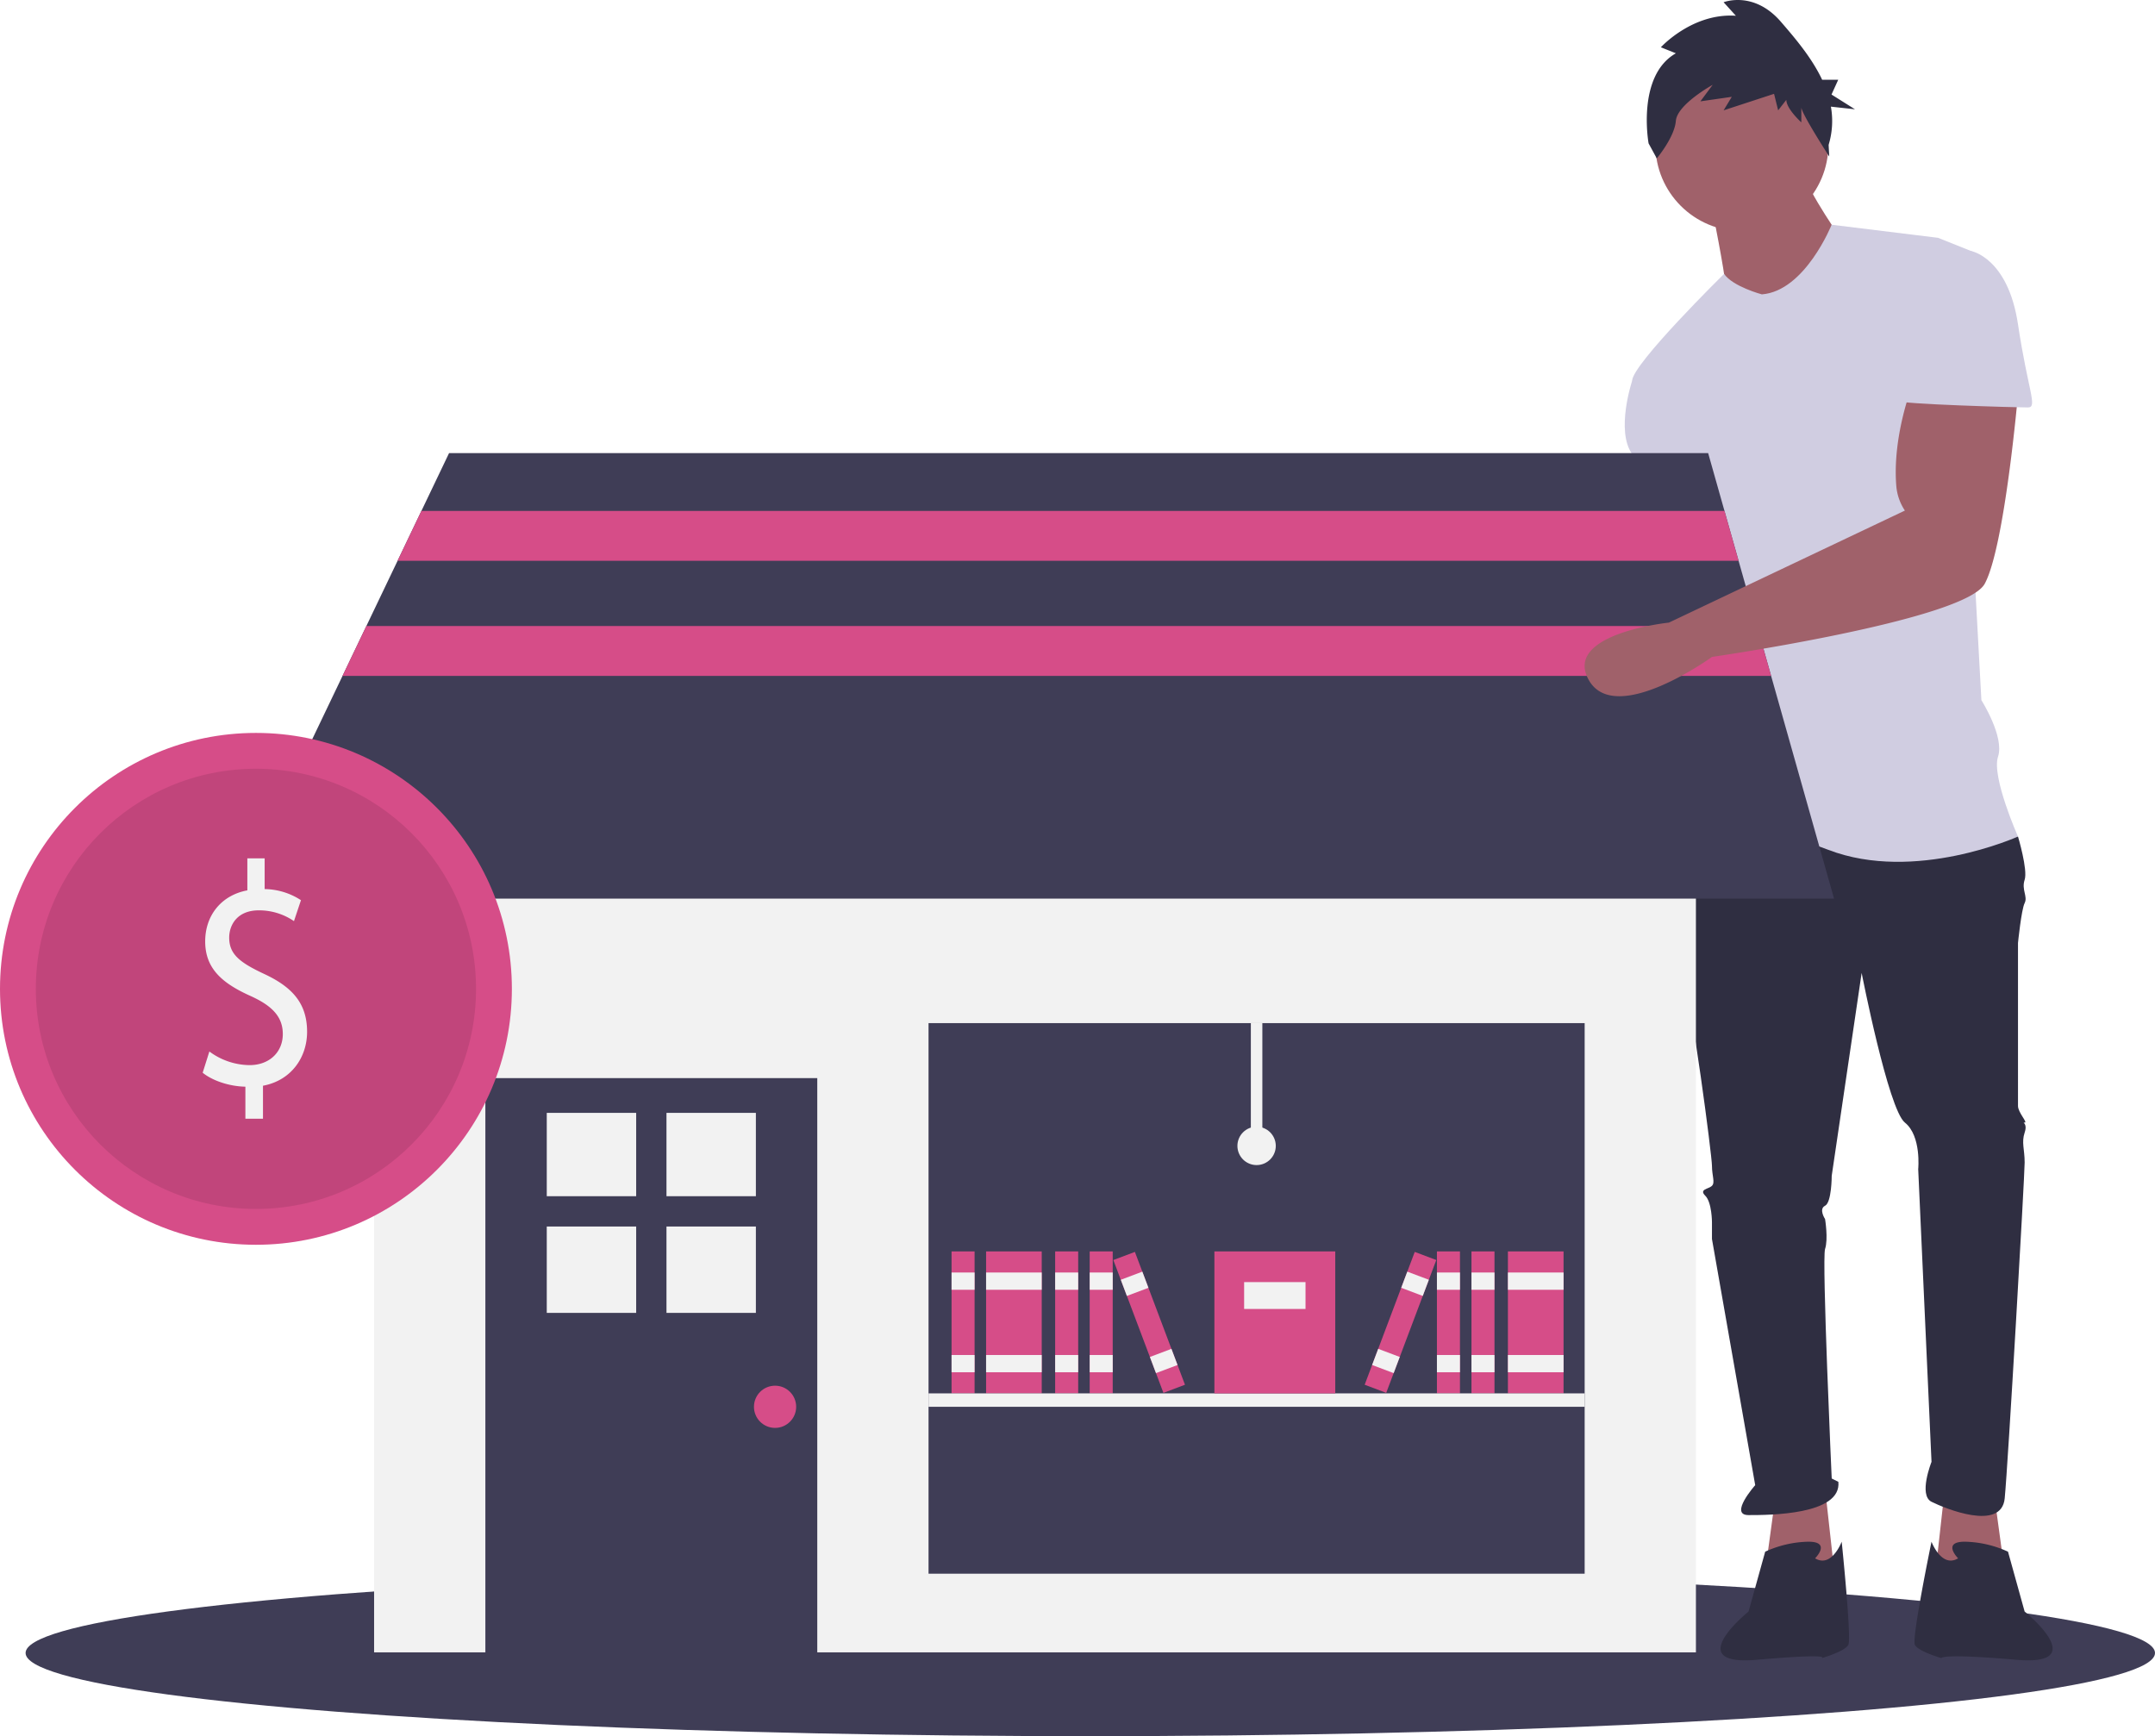 <?xml version="1.0" encoding="UTF-8"?> <svg xmlns="http://www.w3.org/2000/svg" id="b582dbfc-ed60-4217-aa06-1e10ec960023" data-name="Layer 1" width="842" height="678.376" viewBox="0 0 842 678.376"> <title>business_shop</title> <ellipse cx="426" cy="645.876" rx="416" ry="32.5" fill="#3f3d56"></ellipse> <polygon points="779.369 585.5 783.268 614.093 755.975 616.692 759.874 581.601 779.369 585.5" fill="#a0616a"></polygon> <path d="M829.702,303.812s2.599,35.091,2.599,36.391S814.106,431.18,814.106,431.18s-25.993,49.387,0,48.088,18.195-46.788,18.195-46.788l27.293-75.381-11.697-53.286Z" transform="translate(-179 -110.812)" fill="#a0616a"></path> <polygon points="693.591 585.5 689.692 614.093 716.985 616.692 713.086 581.601 693.591 585.5" fill="#a0616a"></polygon> <path d="M842.698,428.581l-6.498,9.098s-3.899,38.99,0,51.987,11.697,72.781,11.697,76.68,1.3,6.498,0,7.798-5.199,1.3-2.599,3.899,2.599,10.397,2.599,10.397V594.938l16.896,96.175s-10.397,11.697-2.599,11.697,36.391,0,35.091-12.997l-2.599-1.3s-3.899-85.778-2.599-89.677,0-11.697,0-11.697-2.599-3.899,0-5.199,2.599-11.697,2.599-11.697l11.697-79.28s10.397,53.286,16.896,58.485,5.199,18.195,5.199,18.195l5.199,114.371s-5.199,12.997,0,15.596,27.293,11.697,28.593-1.3,7.798-126.068,7.798-131.266-1.3-7.798,0-11.697-1.3-3.899,0-3.899-2.599-3.899-2.599-6.498V479.268s1.3-12.997,2.599-15.596-1.3-5.199,0-9.098-2.599-16.896-2.599-16.896l-58.485-15.596Z" transform="translate(-179 -110.812)" fill="#2f2e41"></path> <path d="M888.187,719.706s6.498-6.498-2.599-6.498a42.303,42.303,0,0,0-16.896,3.899l-6.498,23.394S835.55,761.945,865.442,759.346s25.344-.65,25.344-.65,9.098-2.599,10.397-5.199-2.599-40.29-2.599-40.29S894.685,723.605,888.187,719.706Z" transform="translate(-179 -110.812)" fill="#2f2e41"></path> <path d="M944.072,719.706s-6.498-6.498,2.599-6.498a42.303,42.303,0,0,1,16.896,3.899l6.498,23.394s26.643,21.445-3.249,18.845-29.243-.65-29.243-.65-9.098-2.599-10.397-5.199,6.498-40.29,6.498-40.29S937.574,723.605,944.072,719.706Z" transform="translate(-179 -110.812)" fill="#2f2e41"></path> <circle cx="680.594" cy="56.536" r="33.791" fill="#a0616a"></circle> <path d="M847.897,192.041s5.199,25.993,5.199,29.892,22.094,15.596,22.094,15.596l24.694-31.192s-15.596-22.094-15.596-27.293Z" transform="translate(-179 -110.812)" fill="#a0616a"></path> <path d="M867.392,225.832s-11.328-3.015-14.761-8.006c0,0-35.926,35.299-35.926,41.797l28.593,50.687s0,18.195,2.599,19.495,0,0,0,5.199-7.798,38.99-5.199,44.189,5.199,1.3,2.599,9.098-9.098,49.387-9.098,49.387,23.394-7.798,57.185,5.199,74.081-5.199,74.081-5.199-10.397-23.394-7.798-31.192-6.498-22.094-6.498-22.094l-6.498-119.569s9.098-53.286,2.599-55.886L936.274,203.738l-41.621-5.115S884.288,224.533,867.392,225.832Z" transform="translate(-179 -110.812)" fill="#d0cde1"></path> <path d="M829.702,250.526l-12.997,9.098s-6.498,19.495,0,28.593,9.098,22.094,9.098,22.094l25.993-2.599Z" transform="translate(-179 -110.812)" fill="#d0cde1"></path> <path d="M833.794,131.636l-5.862-2.347s12.256-13.493,29.308-12.32l-4.796-5.28s11.723-4.693,22.38,7.626c5.602,6.476,12.084,14.089,16.125,22.664h6.277l-2.62,5.769,9.17,5.769-9.412-1.036a31.921,31.921,0,0,1-.89,14.94l.252,4.56s-10.91-16.879-10.91-19.226v5.867s-5.862-5.28-5.862-8.8l-3.197,4.107-1.599-6.453-19.716,6.453,3.197-5.28-12.256,1.76,4.796-6.453s-13.854,7.627-14.387,14.08c-.533,6.453-7.46,14.666-7.46,14.666l-3.197-5.867S818.341,140.435,833.794,131.636Z" transform="translate(-179 -110.812)" fill="#2f2e41"></path> <rect x="146.169" y="282.832" width="516.463" height="362.798" fill="#f2f2f2"></rect> <rect x="189.645" y="421.256" width="129.678" height="226.374" fill="#3f3d56"></rect> <rect x="213.632" y="434.837" width="34.932" height="32.563" fill="#f2f2f2"></rect> <rect x="260.405" y="434.837" width="34.932" height="32.563" fill="#f2f2f2"></rect> <rect x="213.632" y="479.241" width="34.932" height="33.748" fill="#f2f2f2"></rect> <rect x="260.405" y="479.241" width="34.932" height="33.748" fill="#f2f2f2"></rect> <circle cx="302.832" cy="549.684" r="8.245" fill="#d64d88"></circle> <rect x="362.799" y="399.767" width="256.357" height="215.13" fill="#3f3d56"></rect> <polygon points="716.602 351.134 92.199 351.134 133.831 264.092 143.148 244.603 155.337 219.117 164.654 199.628 175.455 177.051 667.407 177.051 673.786 199.628 679.295 219.117 686.499 244.603 692.008 264.092 716.602 351.134" fill="#3f3d56"></polygon> <rect x="371.794" y="488.967" width="8.995" height="55.469" fill="#d64d88"></rect> <rect x="371.794" y="497.213" width="8.995" height="6.746" fill="#f2f2f2"></rect> <rect x="371.794" y="529.445" width="8.995" height="6.746" fill="#f2f2f2"></rect> <rect x="385.286" y="488.967" width="21.738" height="55.469" fill="#d64d88"></rect> <rect x="385.286" y="497.213" width="21.738" height="6.746" fill="#f2f2f2"></rect> <rect x="385.286" y="529.445" width="21.738" height="6.746" fill="#f2f2f2"></rect> <rect x="412.271" y="488.967" width="8.995" height="55.469" fill="#d64d88"></rect> <rect x="412.271" y="497.213" width="8.995" height="6.746" fill="#f2f2f2"></rect> <rect x="412.271" y="529.445" width="8.995" height="6.746" fill="#f2f2f2"></rect> <rect x="425.764" y="488.967" width="8.995" height="55.469" fill="#d64d88"></rect> <rect x="425.764" y="497.213" width="8.995" height="6.746" fill="#f2f2f2"></rect> <rect x="425.764" y="529.445" width="8.995" height="6.746" fill="#f2f2f2"></rect> <rect x="623.503" y="599.779" width="8.995" height="55.469" transform="translate(-359.977 151.032) rotate(-20.654)" fill="#d64d88"></rect> <rect x="617.819" y="609.06" width="8.995" height="6.746" transform="translate(-355.023 148.058) rotate(-20.654)" fill="#f2f2f2"></rect> <rect x="629.188" y="639.221" width="8.995" height="6.746" transform="translate(-364.93 154.007) rotate(-20.654)" fill="#f2f2f2"></rect> <rect x="589.173" y="488.967" width="21.738" height="55.469" fill="#d64d88"></rect> <rect x="589.173" y="497.213" width="21.738" height="6.746" fill="#f2f2f2"></rect> <rect x="589.173" y="529.445" width="21.738" height="6.746" fill="#f2f2f2"></rect> <rect x="574.931" y="488.967" width="8.995" height="55.469" fill="#d64d88"></rect> <rect x="574.931" y="497.213" width="8.995" height="6.746" fill="#f2f2f2"></rect> <rect x="574.931" y="529.445" width="8.995" height="6.746" fill="#f2f2f2"></rect> <rect x="561.438" y="488.967" width="8.995" height="55.469" fill="#d64d88"></rect> <rect x="561.438" y="497.213" width="8.995" height="6.746" fill="#f2f2f2"></rect> <rect x="561.438" y="529.445" width="8.995" height="6.746" fill="#f2f2f2"></rect> <rect x="698.462" y="623.016" width="55.469" height="8.995" transform="translate(-296.133 974.883) rotate(-69.346)" fill="#d64d88"></rect> <rect x="728.508" y="607.936" width="6.746" height="8.995" transform="translate(-278.343 970.441) rotate(-69.346)" fill="#f2f2f2"></rect> <rect x="717.138" y="638.096" width="6.746" height="8.995" transform="translate(-313.924 979.325) rotate(-69.346)" fill="#f2f2f2"></rect> <rect x="362.799" y="544.437" width="256.357" height="5.247" fill="#f2f2f2"></rect> <rect x="474.487" y="488.967" width="47.224" height="55.469" fill="#d64d88"></rect> <rect x="486.105" y="500.961" width="23.987" height="10.494" fill="#f2f2f2"></rect> <rect x="488.729" y="399.767" width="4.497" height="47.973" fill="#f2f2f2"></rect> <circle cx="490.977" cy="447.74" r="7.496" fill="#f2f2f2"></circle> <polygon points="679.295 219.117 155.337 219.117 164.654 199.628 673.786 199.628 679.295 219.117" fill="#d64d88"></polygon> <polygon points="692.008 264.092 133.831 264.092 143.148 244.603 686.499 244.603 692.008 264.092" fill="#d64d88"></polygon> <path d="M925.877,262.223s-7.526,19.353-5.954,38.501a20.293,20.293,0,0,0,3.355,9.587h0L831.073,354.085s-41.662,4.313-31.264,22.509,48.088-9.098,48.088-9.098,98.775-14.296,106.573-28.593,12.997-74.081,12.997-74.081Z" transform="translate(-179 -110.812)" fill="#a0616a"></path> <path d="M929.776,208.937h19.495s14.296,2.599,18.195,28.593,7.798,32.492,3.899,32.492-50.687-1.3-50.687-2.599S929.776,208.937,929.776,208.937Z" transform="translate(-179 -110.812)" fill="#d0cde1"></path> <circle cx="100" cy="386.376" r="100" fill="#d64d88"></circle> <circle cx="100" cy="386.376" r="86" opacity="0.1"></circle> <path d="M274.879,547.936V535.419c-6.327-.123-12.873-2.355-16.691-5.453l2.618-8.303a26.681,26.681,0,0,0,15.709,5.329c7.746,0,12.982-5.081,12.982-12.145,0-6.816-4.255-11.03-12.328-14.748-11.128-4.957-18-10.658-18-21.44,0-10.287,6.437-18.094,16.473-19.953V446.188h6.764v12.021A26.543,26.543,0,0,1,296.589,462.547l-2.728,8.18a24.107,24.107,0,0,0-13.746-4.214c-8.4,0-11.564,5.701-11.564,10.658,0,6.444,4.036,9.666,13.528,14.128,11.236,5.205,16.909,11.649,16.909,22.679,0,9.79-6,18.962-17.237,21.068v12.89Z" transform="translate(-179 -110.812)" fill="#f2f2f2"></path> </svg> 